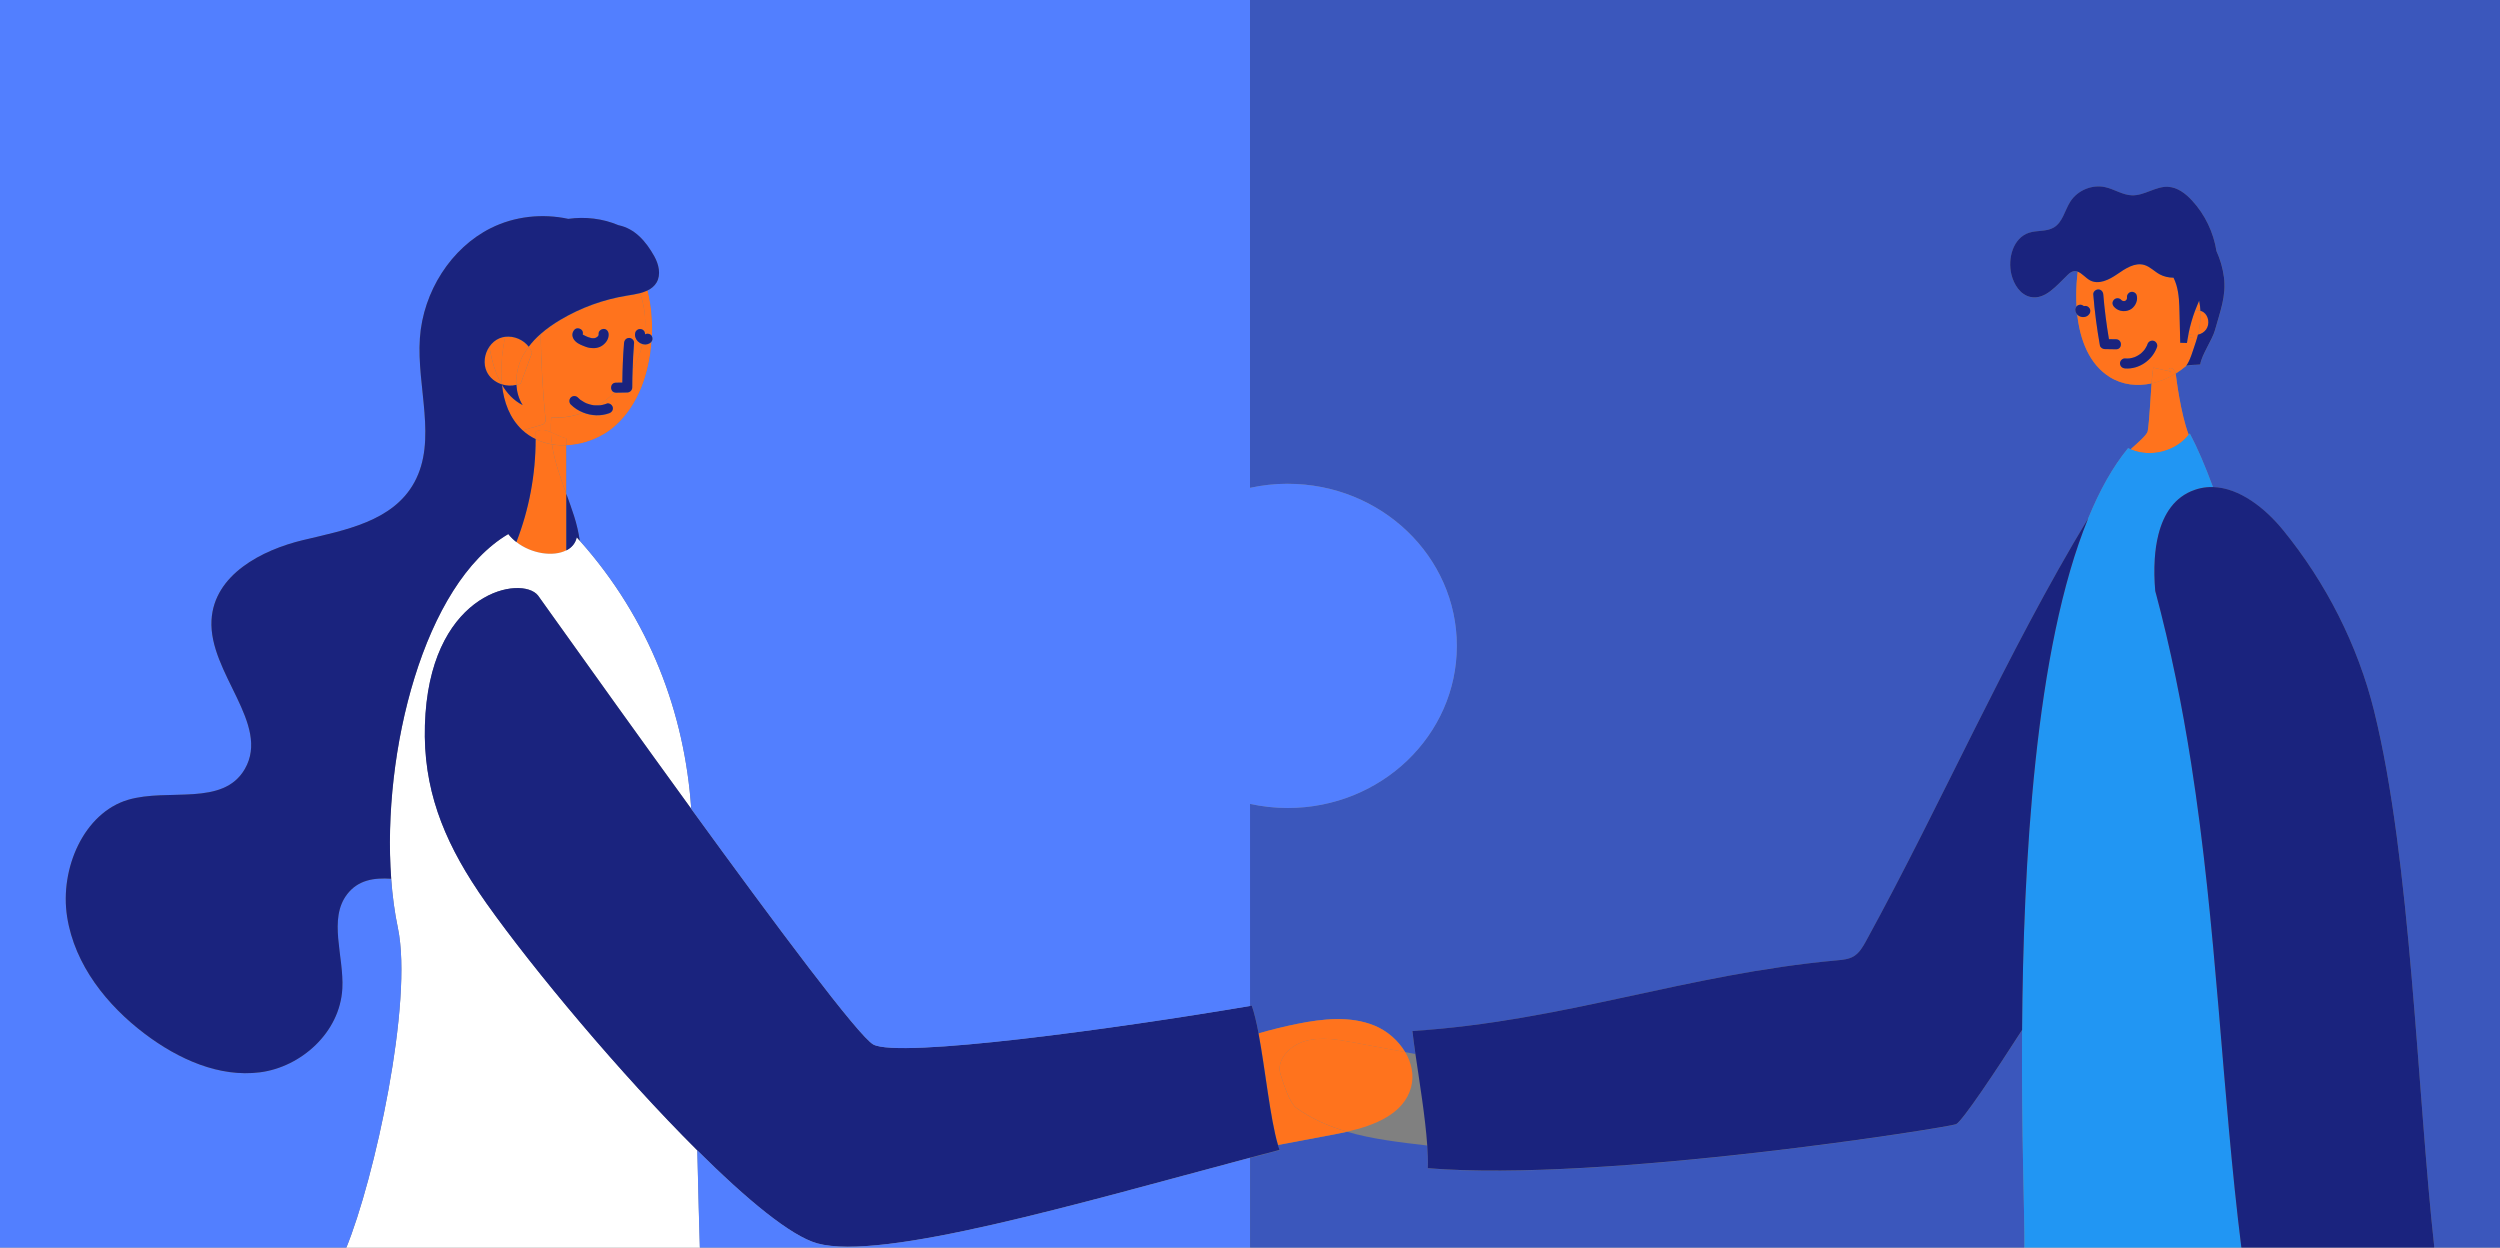 <svg xmlns="http://www.w3.org/2000/svg" id="a" viewBox="0 0 525 262"><rect x="0" y="0" width="525" height="262" fill="#808080" stroke="none"/><path d="M262.5-.3V102.45c2.54-.55,5.18-.86,7.9-.86,19.62,0,35.53,15.24,35.53,34.04s-15.91,34.04-35.53,34.04c-2.72,0-5.36-.3-7.9-.86v42.44c.12-.02,.25-.04,.38-.06,.53,1.52,1,3.53,1.43,5.81,2.67-.77,5.37-1.44,8.09-1.99,5.39-1.09,11.17-1.72,16.26,.37,2.64,1.08,4.98,3.11,6.42,5.56,.72,.13,1.43,.27,2.15,.4-.25-1.74-.47-3.37-.63-4.82,31.81-2.05,57.45-11.97,89.2-14.84,1.21-.11,2.46-.23,3.5-.86,1.19-.72,1.91-1.99,2.58-3.21,16.06-29.32,29.4-60.2,46.65-88.77,2.38-5.8,5.14-10.8,8.37-14.72,.17,.09,.34,.16,.52,.23,1.5-1.32,3.49-3.08,3.6-3.79,.37-2.39,.54-6.64,.81-10.05-2.99,.64-6.08,.33-8.73-1.31-4.38-2.71-6.28-7.87-6.87-13.13-.07-.08-.14-.17-.2-.25-.01-.02-.03-.04-.04-.06-.05-.1-.09-.2-.13-.31,0-.02-.01-.05-.02-.07-.02-.11-.04-.23-.04-.34,0-.26,.11-.49,.27-.69-.05-.82-.07-1.64-.06-2.44,.01-1.62,.11-3.25,.31-4.86-.29-.1-.59-.14-.92-.07-.46,.11-.84,.43-1.18,.76-2.28,2.17-4.67,5.26-7.76,4.64-2.16-.43-3.54-2.62-4.06-4.76-.81-3.38,.39-7.64,3.69-8.73,1.7-.56,3.69-.19,5.23-1.11,1.88-1.12,2.29-3.61,3.47-5.45,1.52-2.35,4.56-3.61,7.3-3.02,1.93,.42,3.66,1.66,5.64,1.72,2.6,.08,4.94-1.91,7.55-1.79,2,.09,3.72,1.42,5.07,2.89,2.7,2.93,4.49,6.69,5.12,10.63,.8,1.71,1.33,3.56,1.56,5.43,.52,4.05-.8,7.22-1.88,11.16-.56,2.04-2.78,5.12-3.1,7.22-1.47,.13-1.48,0-2.93,.26h0c-.69,.59-1.44,1.14-2.22,1.63,.14,1.19,1.04,8.35,2.68,12.73,.02,.04,.03,.09,.05,.13,.07-.09,.15-.18,.22-.28,1.59,2.97,3.22,6.79,4.87,11.26,5.57,.16,10.98,4.46,14.71,9.02,9.01,11.04,15.7,24.17,19.13,38,7.75,31.24,9.05,80.18,12.67,112.88l-40.52-.02c-18.3,.03-40.11,.04-45.58-.07,.07-6.49-.64-24.08-.49-45.79-5.77,9-12.61,19.2-13.86,19.79-1.33,.62-73.96,12.28-110.94,9.24,.04-1.45,0-3.06-.12-4.79-5.81-.68-11.51-1.34-16.82-2.88-.79,.18-1.57,.34-2.34,.48-4.06,.77-8.12,1.53-12.17,2.3,.11,.37,.22,.73,.34,1.06-2.05,.54-4.13,1.09-6.22,1.64v19.05h262.5V-.3H262.5Z" style="fill:#3b57bc;"></path><path d="M437.88,64.88l-.02-.05c.01,.05,.03,.1,.04,.16v-.11Z" style="fill:#ff731d;"></path><path d="M455.54,77.95c-.12-.23-.13-.59,.16-.65,.53-.11,.94,.46,1.17,.96,0,0,0,.08,.02,.19,.78-.49,1.52-1.04,2.22-1.64,.82-1.05,1.42-3.24,2-4.93,.1-.3,.19-.6,.28-.91-.63,.06-1.28-.02-1.87-.29v-.07c-.09,.47-.19,.94-.25,1.42-.47-.01-.94-.03-1.41-.04l-.15-6.21c-.05-1.99-.1-4-.65-5.9-.16-.53-.36-1.06-.61-1.56-1.02,0-2.02-.22-2.92-.71-1.11-.61-2.02-1.62-3.24-1.97-1.99-.57-3.96,.77-5.66,1.94-1.7,1.17-3.92,2.28-5.73,1.29-.91-.5-1.68-1.49-2.58-1.82-.2,1.62-.3,3.25-.31,4.86,0,.8,.01,1.62,.06,2.44,.01-.02,.02-.04,.04-.05,.13-.13,.29-.22,.46-.27l.28-.04c.14,0,.28,.02,.4,.09,.13,.04,.24,.11,.34,.22h.03c.19-.06,.37-.06,.56-.01,.08,.04,.17,.07,.25,.11,.12,.07,.22,.16,.29,.27,.09,.1,.16,.22,.19,.36,.04,.14,.05,.28,.02,.42,0,.14-.05,.27-.12,.39-.03,.06-.08,.12-.13,.18-.04,.05-.08,.12-.14,.16-.1,.09-.21,.19-.34,.24-.12,.05-.25,.12-.38,.14-.13,.02-.28,.05-.42,.04-.12,0-.23-.03-.35-.05-.02,0-.05,0-.07-.02-.03,0-.05-.02-.07-.02-.1-.04-.21-.08-.31-.13-.02-.01-.05-.02-.07-.04-.09-.06-.18-.13-.26-.2-.02-.02-.04-.03-.05-.05h0c.58,5.26,2.49,10.41,6.87,13.12,2.65,1.64,5.74,1.95,8.73,1.31,.1-1.27,.21-2.42,.35-3.32l3.37,.75Zm-11.61-15.02c.18-.19,.48-.31,.74-.31s.58,.11,.74,.31c.05,.06,.11,.11,.17,.16,.05,.03,.1,.06,.15,.08,.06,.02,.13,.04,.2,.05,.06,0,.13,0,.19,0,.05-.01,.09-.02,.14-.04,.04-.02,.08-.05,.12-.07,.05-.04,.09-.09,.13-.13,.04-.05,.07-.11,.1-.17,.02-.06,.04-.12,.05-.19,0-.1,.01-.2,0-.3-.04-.27,.13-.55,.31-.74,.19-.21,.47-.3,.74-.31,.26-.01,.56,.13,.74,.31,.22,.22,.27,.45,.31,.74,.14,1.08-.56,2.3-1.55,2.74-.61,.27-1.23,.34-1.88,.18-.52-.13-1.05-.43-1.4-.84-.19-.22-.29-.45-.31-.74-.01-.28,.12-.54,.31-.74Zm.45,10.41c-.8-.01-1.59-.03-2.39-.04-.43,0-.93-.32-1.01-.77-.63-3.55-1.1-7.12-1.39-10.71-.05-.57,.52-1.05,1.05-1.05,.6,0,1,.48,1.05,1.05,.26,3.15,.66,6.28,1.19,9.4,.5,0,1,.02,1.5,.02,1.35,.02,1.35,2.12,0,2.1Zm1.88,4.03c-.59-.05-1.02-.44-1.05-1.05-.02-.54,.5-1.09,1.05-1.05,.3,.02,.6,.02,.9,0,.04,0,.08,0,.12-.01h.02l.07-.02c.15-.03,.29-.06,.44-.1s.29-.08,.43-.13c.06-.02,.13-.05,.19-.07h.01c.26-.13,.51-.26,.75-.42,.11-.07,.22-.15,.33-.23,.01-.01,.02-.02,.05-.04,.05-.04,.1-.09,.15-.13,.22-.2,.43-.42,.62-.65h0s0,0,0-.01c.04-.06,.08-.11,.12-.17,.08-.11,.15-.23,.21-.35,.07-.13,.14-.26,.2-.4v-.03c.04-.07,.07-.14,.09-.21,.19-.56,.71-.87,1.29-.73,.53,.12,.91,.77,.73,1.29-.96,2.75-3.78,4.74-6.73,4.51Z" style="fill:#ff731d;"></path><path d="M461.72,63.39s-.01,.03-.02,.04c.06,0,.11,0,.17,0-.02-.1-.03-.19-.05-.29-.03,.08-.06,.16-.1,.24Z" style="fill:#ff731d;"></path><path d="M447.28,75.26h-.09s.04,0,.09,0Z" style="fill:#ff731d;"></path><path d="M437.05,64.72s.07-.06,.1-.1l-.05,.04-.04,.05Z" style="fill:#ff731d;"></path><path d="M450.89,72.51c.03-.07,.03-.08,0,0h0Z" style="fill:#ff731d;"></path><path d="M459.63,91.3s-.03-.09-.05-.13c-1.64-4.38-2.54-11.54-2.68-12.73-1.58,.98-3.31,1.69-5.07,2.07-.26,3.4-.43,7.65-.81,10.05-.11,.71-2.09,2.46-3.6,3.79,4.13,1.8,9.42,.5,12.21-3.05Z" style="fill:#ff731d;"></path><path d="M455.93,78.04l-.39-.09c.1,.19,.26,.29,.39,.09Z" style="fill:#ff731d;"></path><path d="M456.88,78.26c-.24-.49-.64-1.07-1.17-.96-.3,.06-.28,.42-.16,.65l.39,.09c-.13,.21-.29,.1-.39-.09l-3.37-.75c-.14,.89-.25,2.05-.35,3.32,1.77-.38,3.5-1.08,5.07-2.07-.01-.11-.02-.19-.02-.19Z" style="fill:#ff731d;"></path><path d="M459.65,70.14l-.02-.23c-.05,.23-.08,.47-.12,.7v.07c.6,.27,1.24,.35,1.88,.29,.06-.22,.12-.44,.18-.67-.64,.14-1.32,.1-1.92-.17Z" style="fill:#ff731d;"></path><path d="M460.98,65.22c.37-.07,.76-.05,1.12,.05-.03-.62-.11-1.23-.22-1.84-.06,0-.11-.01-.17,0-.27,.59-.5,1.19-.73,1.8Z" style="fill:#ff731d;"></path><path d="M460.98,65.22c-.57,1.52-1.02,3.09-1.35,4.69l.02,.23c.6,.26,1.28,.31,1.92,.17,.41-1.64,.61-3.35,.52-5.03-.36-.1-.75-.12-1.12-.05Z" style="fill:#ff731d;"></path><path d="M461.57,70.3c.69-.16,1.33-.53,1.73-1.11,.78-1.11,.54-2.85-.58-3.63-.19-.13-.41-.22-.63-.28,.09,1.68-.11,3.38-.52,5.03Z" style="fill:#ff731d;"></path><path d="M280.56,238.14c.77-.14,1.55-.31,2.34-.48-3.78-1.1-7.36-2.64-10.63-4.96-1.51-1.07-2.83-5.44-3.36-7.09-.95-2.97,1.88-6.06,5.2-6.99,3.33-.93,6.92-.3,10.33,.34,3.55,.66,7.09,1.32,10.64,1.99-1.45-2.44-3.79-4.48-6.42-5.56-5.09-2.09-10.87-1.46-16.26-.37-2.72,.55-5.42,1.22-8.09,1.99,1.41,7.46,2.43,17.81,4.08,23.43,4.06-.77,8.12-1.53,12.17-2.3Z" style="fill:#ff731d;"></path><path d="M274.11,218.61c-3.33,.93-6.16,4.02-5.2,6.99,.53,1.65,1.85,6.02,3.36,7.09,3.27,2.32,6.85,3.86,10.63,4.96,5.81-1.32,11.88-3.72,13.41-9.26,.71-2.56,.13-5.19-1.22-7.46-3.55-.66-7.09-1.32-10.64-1.99-3.41-.64-7.01-1.27-10.33-.34Z" style="fill:#ff731d;"></path><path d="M135.45,66.65c.07,1.04,.04,2.08-.07,3.1,.03,.08,.07,.16,.08,.24,.01,.06,0,.12,0,.19h0v.02h.02s0,0,0,0h.01c.22-.14,.53-.14,.79-.09,.27,.06,.48,.26,.63,.48h0c.01-.26,.03-.54,.03-.81,.07-2.92-.21-5.94-.94-8.8-.5,.24-1.04,.43-1.6,.57,.58,1.62,.94,3.32,1.05,5.08Z" style="fill:#ff731d;"></path><path d="M135.45,70.25s0,.1,0,.14v-.14h0Z" style="fill:#ff731d;"></path><path d="M136.52,72.04s-.08,.05-.12,.08c-.12,.06-.24,.11-.36,.15-.04,.01-.08,.02-.13,.03-.13,.02-.26,.04-.39,.05-.16,0-.33-.03-.49-.06-.03,0-.06-.02-.09-.03-.45,1.84-1.16,3.62-2.08,5.26-.04,1.29-.08,2.58-.08,3.87,0,.58-.48,1.04-1.05,1.05-.79,.01-1.59,.03-2.39,.04-.11,0-.19-.03-.28-.05-1.07,1.03-2.24,1.94-3.49,2.71,.09,0,.17,0,.26,0,.05,0,.25-.02,.28-.02,.14-.02,.28-.05,.42-.08,.29-.06,.57-.15,.85-.25,.53-.2,1.15,.22,1.29,.73,.16,.58-.2,1.1-.73,1.29-1.77,.65-3.74,.55-5.48-.14-2.12,.8-4.38,1.17-6.67,1.01-.13,1.03-.16,2.05-.12,3.07,1.02,.43,2.06,1.04,3.26,1.32v1.46c3.75-.14,7.56-1.63,10.36-4.16,4.85-4.4,7.05-11.03,7.54-17.61,0,0,0,.02-.02,.03-.07,.11-.17,.2-.29,.27Z" style="fill:#ff731d;"></path><path d="M123.1,84.67c-.07-.03-.04-.02,0,0h0Z" style="fill:#ff731d;"></path><path d="M124.61,85.09s-.02,0,0,0h0Z" style="fill:#ff731d;"></path><path d="M122.24,70.53c-.04,.07-.07,.15-.13,.21,.05-.06,.1-.13,.13-.21Z" style="fill:#ff731d;"></path><path d="M115.68,90.73c-.04-1.02,0-2.04,.12-3.07,2.29,.16,4.54-.21,6.67-1.01-.96-.38-1.86-.95-2.59-1.68-.4-.4-.4-1.08,0-1.48s1.08-.4,1.48,0c.12,.12,.25,.24,.38,.36,.05,.04,.09,.08,.14,.12,.02,.01,.04,.03,.06,.04,.24,.17,.49,.33,.75,.47,.14,.07,.28,.14,.42,.21l.04,.02c.06,.02,.13,.05,.2,.07,.28,.1,.56,.18,.85,.25,.15,.03,.3,.06,.45,.08h.05c.09,.01,.17,.02,.26,.03,.21,.01,.42,0,.62,0,1.25-.76,2.42-1.67,3.49-2.71-1.05-.26-.96-2.02,.28-2.05l1.36-.02c.02-2.78,.13-5.55,.36-8.32,.05-.57,.44-1.05,1.05-1.05,.53,0,1.1,.48,1.05,1.05-.15,1.83-.24,3.66-.3,5.49,.93-1.64,1.64-3.42,2.08-5.26-.13-.04-.26-.09-.38-.15-.08-.03-.15-.07-.22-.12-.13-.09-.27-.19-.38-.3-.24-.24-.4-.52-.51-.83-.05-.15-.07-.33-.08-.48-.01-.17,.02-.34,.05-.5,.05-.27,.26-.49,.48-.63,.24-.15,.54-.17,.81-.11,.25,.06,.5,.26,.63,.48,.03,.04,.03,.1,.05,.15,.11-1.02,.14-2.06,.07-3.1-.11-1.76-.48-3.46-1.05-5.08-.87,.23-1.78,.37-2.64,.5-4.95,.79-9.74,2.53-14.05,5.08-1.47,.87-2.89,1.86-4.18,2.99,.1,5.87,.41,11.74,.99,17.59,.04,.36,.06,.75-.14,1.04-.2,.28-.55,.4-.88,.49-1.25,.36-2.51,.73-3.76,1.09,.83,.77,1.76,1.38,2.75,1.86,0-.54,.02-1.07,0-1.61,1.14-.55,2.15-.32,3.19,.12Zm4.95-21.49c.39-.44,1.09-.36,1.48,0,.29,.26,.34,.64,.25,.98h0s.08,.05,.11,.07c.13,.08,.26,.14,.4,.2,.13,.06,.26,.13,.4,.19l.05,.02,.06,.02c.06,.02,.12,.05,.18,.07,.15,.05,.31,.1,.46,.14,.09,.02,.19,.04,.28,.06h0c.16,.01,.32,.01,.48,0,0,0,0,0,.01,0,.06-.01,.12-.02,.17-.04,.06-.02,.11-.04,.17-.05h0c.08-.05,.2-.1,.28-.17,0-.01,.02-.02,.04-.04,.05-.04,.09-.09,.13-.13h0s.06-.1,.09-.14h0s.03-.08,.03-.12h0c0-.07,0-.13,0-.19-.05-.59,.52-1.03,1.05-1.05,.6-.03,1.01,.5,1.05,1.05,.08,.98-.51,1.85-1.28,2.4-.79,.56-1.76,.67-2.69,.52-.51-.08-.98-.26-1.45-.46-.36-.15-.74-.31-1.07-.53-.39-.26-.75-.6-.95-1.03-.29-.63-.2-1.26,.26-1.78Z" style="fill:#ff731d;"></path><path d="M114.38,88.78c.2-.29,.18-.69,.14-1.04-.58-5.85-.89-11.72-.99-17.59-.92,.81-1.76,1.7-2.49,2.67,.29,.38,.53,.81,.69,1.27l-2.36,6.42c-.29,.15-.6,.26-.92,.34,.09,1.51,.5,2.97,1.32,4.25-1.88-.95-3.29-2.47-4.35-4.27,.39,3.63,1.62,7.02,4.26,9.5,.02,.02,.04,.03,.06,.05,1.25-.36,2.51-.73,3.76-1.09,.33-.1,.69-.21,.88-.49Z" style="fill:#ff731d;"></path><path d="M115.92,93.32c.52,3.51,1.76,6.96,3.01,10.4,0-3.4,0-6.81,0-10.21-1.02,.04-2.03-.02-3.01-.19Z" style="fill:#ff731d;"></path><path d="M112.48,92.23c.01,7.38-1.37,14.75-4.04,21.62,3.18,2.48,7.76,3.14,10.48,1.74,0-3.96,0-7.91,0-11.87-1.24-3.44-2.48-6.89-3.01-10.4-1.2-.2-2.35-.56-3.44-1.09Z" style="fill:#ff731d;"></path><path d="M115.68,90.73c.03,.87,.11,1.73,.24,2.58,.99,.17,2,.23,3.01,.19v-1.46c-1.2-.27-2.24-.89-3.26-1.32Z" style="fill:#ff731d;"></path><path d="M115.68,90.73c-1.04-.44-2.06-.67-3.19-.12,.02,.54,0,1.07,0,1.61,1.08,.53,2.24,.89,3.44,1.09-.13-.86-.21-1.72-.24-2.58Z" style="fill:#ff731d;"></path><path d="M102.22,78.08c.61,1.28,1.79,2.2,3.13,2.64-1.37-2.36-2.14-5.2-2.58-7.92-1.05,1.52-1.36,3.6-.55,5.28Z" style="fill:#ff731d;"></path><path d="M108.44,80.84c.31-.08,.62-.19,.92-.34l2.36-6.42c-.16-.46-.4-.88-.69-1.27-.43,.58-.84,1.17-1.19,1.81-1.02,1.88-1.53,4.09-1.4,6.21Z" style="fill:#ff731d;"></path><path d="M105.95,71.39c.04-.22,.1-.44,.14-.66-.41,.05-.82,.15-1.21,.32-.86,.36-1.57,.99-2.1,1.75,.44,2.72,1.21,5.56,2.58,7.92,.02,0,.03,0,.05,.01-.32-3.08-.03-6.33,.54-9.35Z" style="fill:#ff731d;"></path><path d="M106.08,70.73c-.04,.22-.1,.44-.14,.66-.57,3.02-.86,6.27-.54,9.35,.99,.31,2.05,.37,3.04,.1-.13-2.12,.38-4.33,1.4-6.21,.35-.64,.75-1.24,1.19-1.81-1.13-1.48-3.1-2.32-4.95-2.08Z" style="fill:#ff731d;"></path><g><path d="M460.14,160.26c-1.88-12-4.28-24.07-7.54-36.19,.02,.24,.05,.48,.07,.72l-.1-.82s.02,.07,.03,.1c-.19-2.2-.24-4.47-.1-6.69,.11-1.78,.36-3.51,.77-5.14,1.1-4.32,3.37-7.88,7.6-9.37,.83-.29,1.67-.47,2.5-.55,.45-.04,.9-.06,1.35-.05-1.65-4.47-3.28-8.28-4.87-11.26-.07,.1-.15,.18-.22,.28-2.79,3.55-8.08,4.85-12.21,3.05-.17-.08-.35-.15-.52-.23-3.23,3.92-6,8.92-8.37,14.72-11.23,27.38-13.65,72.71-13.89,107.46-.15,21.72,.55,39.3,.49,45.79,5.47,.11,27.28,.11,45.58,.07-4.14-33.07-5.14-67.2-10.57-101.91Z" style="fill:#2196f3;"></path><path d="M102.25,189.81c-1.14-1.6-2.21-3.19-3.21-4.78-6.93-10.93-10.64-21.7-9.67-35.2,1.84-25.75,20.22-29.03,23.62-24.78,.96,1.35,1.99,2.79,3.07,4.3,7.8,10.93,18.5,25.9,29.1,40.49-1.36-20.02-8.71-39.81-23.41-56.3-.21-.24-.42-.48-.64-.72-.27,1.27-1.07,2.18-2.19,2.75-2.72,1.4-7.3,.74-10.48-1.74-.63-.49-1.2-1.05-1.7-1.68-17.73,10.44-26.55,45.78-24.59,72.38,.27,3.63,.73,7.11,1.41,10.33,3.24,15.48-4.88,52.7-10.9,67.32,0,0,72.51,.25,74.32,0-.13-4.05-.33-11.62-.54-20.62-16.08-16-34.45-38.03-44.18-51.75Z" style="fill:#fff;"></path></g><g><path d="M389.31,200.81c-1.04,.63-2.29,.75-3.5,.86-31.75,2.88-57.38,12.8-89.2,14.84,.16,1.45,.38,3.08,.63,4.82,.86,5.96,2.07,13.22,2.48,19.2,.12,1.72,.17,3.34,.12,4.79,36.98,3.04,109.61-8.62,110.94-9.24,1.26-.59,8.09-10.78,13.86-19.79,.24-34.75,2.66-80.08,13.89-107.46-17.25,28.57-30.59,59.45-46.65,88.77-.67,1.22-1.39,2.49-2.58,3.21Z" style="fill:#1a237e;"></path><path d="M264.3,217c-.43-2.28-.9-4.29-1.43-5.81-.12,.02-.25,.04-.38,.06-28.32,4.81-73.61,11-79.09,8.1-2.99-1.58-20.48-25.02-38.26-49.51-10.6-14.59-21.3-29.56-29.1-40.49-1.08-1.52-2.11-2.96-3.07-4.3-3.4-4.25-21.78-.97-23.62,24.78-.96,13.5,2.75,24.27,9.67,35.2,1.01,1.59,2.08,3.18,3.21,4.78,9.73,13.72,28.1,35.76,44.18,51.75,10.3,10.25,19.67,18.03,25.21,19.54,13.68,3.74,54.59-8.32,90.86-17.98,2.09-.56,4.17-1.11,6.22-1.64-.11-.33-.23-.69-.34-1.06-1.65-5.62-2.67-15.98-4.08-23.43Z" style="fill:#1a237e;"></path><path d="M498.56,149.3c-3.43-13.83-10.12-26.96-19.13-38-3.73-4.57-9.14-8.87-14.71-9.02-.45-.01-.9,0-1.35,.05-.83,.08-1.67,.26-2.5,.55-4.23,1.48-6.5,5.04-7.6,9.37-.41,1.63-.66,3.36-.77,5.14-.14,2.21-.09,4.48,.1,6.69,3.25,12.12,5.66,24.19,7.54,36.19,5.43,34.71,6.43,68.84,10.57,101.91l40.52,.02c-3.62-32.7-4.92-81.64-12.67-112.88Z" style="fill:#1a237e;"></path><path d="M452.67,124.78c-.02-.24-.05-.48-.07-.72,0-.03-.02-.07-.03-.1l.1,.82Z" style="fill:#1a237e;"></path></g><g><path d="M171.64,261.11c-5.54-1.52-14.91-9.29-25.21-19.54,.21,9,.41,16.57,.54,20.62h115.53v-19.05c-36.27,9.66-77.18,21.72-90.86,17.98Z" style="fill:#527fff;"></path><path d="M270.4,101.59c-2.72,0-5.36,.3-7.9,.86V-.3H0V262.19H72.65c6.02-14.62,14.15-51.84,10.9-67.32-.68-3.22-1.14-6.7-1.41-10.33-3.65-.24-6.93,.27-9.23,3.23-4.06,5.23-.67,13.06-1.03,19.85-.5,9.22-8.69,16.45-17.26,17.57-8.57,1.11-17.14-2.73-24.21-8.07-7.88-5.95-14.72-14.4-16.32-24.56-1.6-10.16,3.53-21.84,12.79-24.59,8.43-2.51,19.94,1.48,24.53-6.48,5.45-9.46-7.61-20.16-7-31.26,.53-9.53,10.55-14.73,19.26-16.81,8.71-2.08,18.83-3.88,23.33-12.11,4.85-8.85,.45-20.08,1.17-30.32,.69-9.78,6.59-18.92,14.88-23.07,5.03-2.52,10.82-3.12,16.28-1.95,3.55-.5,7.24-.07,10.54,1.33,3.48,.72,5.8,3.43,7.53,6.53,.94,1.68,1.45,3.84,.48,5.5-.45,.76-1.11,1.29-1.89,1.67,.73,2.86,1.01,5.88,.94,8.8,0,.27-.02,.55-.03,.82,.07,.12,.12,.24,.12,.38,.03,.14,.03,.28-.02,.42-.03,.12-.09,.23-.17,.32-.49,6.58-2.69,13.21-7.54,17.61-2.8,2.53-6.61,4.02-10.36,4.16,0,3.4,0,6.81,0,10.21,.57,1.56,1.13,3.12,1.63,4.68,.52,1.63,.93,3.38,1.19,5.15,14.7,16.49,22.05,36.28,23.41,56.3,17.78,24.48,35.27,47.92,38.26,49.51,5.48,2.9,50.77-3.29,79.09-8.1v-42.44c2.54,.55,5.18,.86,7.9,.86,19.62,0,35.53-15.24,35.53-34.04s-15.91-34.04-35.53-34.04Z" style="fill:#527fff;"></path></g><g><path d="M467.02,58.18c-.24-1.87-.77-3.72-1.56-5.43-.62-3.94-2.41-7.69-5.12-10.63-1.35-1.47-3.08-2.8-5.07-2.89-2.6-.12-4.94,1.87-7.55,1.79-1.97-.06-3.71-1.3-5.64-1.72-2.74-.6-5.78,.66-7.3,3.02-1.18,1.84-1.6,4.33-3.47,5.45-1.54,.92-3.52,.55-5.23,1.11-3.3,1.09-4.5,5.35-3.69,8.73,.52,2.14,1.89,4.33,4.06,4.76,3.09,.61,5.48-2.47,7.76-4.64,.34-.33,.72-.65,1.18-.76,.33-.08,.63-.04,.92,.07,.9,.32,1.67,1.32,2.58,1.82,1.81,.99,4.03-.11,5.73-1.29,1.7-1.17,3.67-2.51,5.66-1.94,1.22,.35,2.13,1.36,3.24,1.97,.89,.49,1.9,.7,2.92,.71,.25,.5,.45,1.03,.61,1.56,.56,1.91,.61,3.92,.65,5.9l.15,6.21c.47,.01,.94,.02,1.41,.04,.06-.48,.15-.95,.24-1.42,.04-.23,.07-.47,.12-.7,.32-1.59,.78-3.16,1.35-4.69,.23-.61,.47-1.21,.73-1.8,0-.01,0-.03,.02-.04,.04-.08,.07-.16,.1-.24,.02,.1,.03,.19,.05,.29,.11,.61,.19,1.22,.22,1.84,.22,.06,.44,.15,.63,.28,1.12,.78,1.36,2.52,.58,3.63-.41,.58-1.04,.96-1.73,1.11-.06,.22-.12,.45-.18,.67-.09,.3-.18,.61-.28,.91-.58,1.68-1.17,3.88-2,4.93h0c1.46-.25,1.46-.12,2.93-.25,.32-2.09,2.54-5.17,3.1-7.22,1.08-3.94,2.4-7.11,1.88-11.16Z" style="fill:#1a237e;"></path><path d="M118.93,103.72c0,3.96,0,7.91,0,11.87,1.11-.57,1.92-1.48,2.19-2.75,.22,.24,.42,.48,.64,.72-.26-1.77-.67-3.52-1.19-5.15-.5-1.56-1.06-3.12-1.63-4.68Z" style="fill:#1a237e;"></path><path d="M129.88,47.29c-3.3-1.4-6.99-1.83-10.54-1.33-5.45-1.17-11.25-.56-16.28,1.95-8.3,4.15-14.19,13.29-14.88,23.07-.72,10.24,3.68,21.47-1.17,30.32-4.51,8.23-14.62,10.03-23.33,12.11-8.71,2.08-18.73,7.28-19.26,16.81-.61,11.11,12.44,21.81,7,31.26-4.59,7.96-16.09,3.98-24.53,6.48-9.26,2.75-14.39,14.43-12.79,24.59,1.6,10.16,8.44,18.61,16.32,24.56,7.07,5.34,15.64,9.18,24.21,8.07,8.57-1.11,16.76-8.34,17.26-17.57,.37-6.8-3.02-14.62,1.03-19.85,2.29-2.96,5.58-3.47,9.23-3.23-1.96-26.6,6.86-61.94,24.59-72.38,.49,.63,1.07,1.19,1.7,1.68,2.68-6.87,4.05-14.24,4.04-21.62-.99-.48-1.92-1.09-2.75-1.86-.02-.02-.04-.03-.06-.05-2.64-2.48-3.87-5.87-4.26-9.5,1.06,1.8,2.47,3.31,4.35,4.27-.82-1.28-1.22-2.74-1.32-4.25-.99,.26-2.06,.21-3.04-.1-.02,0-.03,0-.05-.01-1.34-.44-2.52-1.36-3.13-2.64-.8-1.68-.5-3.76,.55-5.28,.53-.76,1.24-1.39,2.1-1.75,.39-.17,.8-.26,1.21-.32,1.85-.23,3.82,.6,4.95,2.08,.73-.97,1.57-1.86,2.49-2.67,1.28-1.13,2.71-2.12,4.18-2.99,4.31-2.56,9.1-4.29,14.05-5.08,.86-.14,1.77-.28,2.64-.5,.56-.15,1.1-.33,1.6-.57,.78-.38,1.44-.91,1.89-1.67,.97-1.66,.46-3.82-.48-5.5-1.73-3.1-4.05-5.82-7.53-6.53Z" style="fill:#1a237e;"></path><path d="M444.38,71.25c-.5,0-1-.02-1.5-.02-.53-3.11-.93-6.25-1.19-9.4-.05-.57-.45-1.05-1.05-1.05-.53,0-1.1,.48-1.05,1.05,.29,3.59,.76,7.17,1.39,10.71,.08,.45,.58,.76,1.01,.77,.8,.01,1.59,.03,2.39,.04,1.35,.02,1.35-2.08,0-2.1Z" style="fill:#1a237e;"></path><path d="M446.52,62.99s-.09,.09-.13,.13c-.04,.03-.08,.05-.12,.07-.05,.01-.09,.03-.14,.04-.06,0-.13,0-.19,0-.07-.01-.13-.03-.2-.05-.05-.03-.1-.05-.15-.08-.06-.05-.12-.1-.17-.16-.16-.2-.5-.31-.74-.31s-.56,.11-.74,.31c-.18,.2-.32,.46-.31,.74,.01,.29,.12,.52,.31,.74,.35,.41,.87,.72,1.4,.84,.65,.16,1.28,.08,1.88-.18,.99-.44,1.69-1.66,1.55-2.74-.04-.29-.09-.53-.31-.74-.18-.18-.48-.32-.74-.31-.27,.01-.55,.1-.74,.31-.17,.19-.34,.47-.31,.74,.01,.1,0,.2,0,.3-.01,.06-.03,.13-.05,.19-.03,.06-.06,.12-.1,.17Z" style="fill:#1a237e;"></path><path d="M438.73,64.66c-.07-.11-.17-.2-.29-.27-.08-.04-.17-.07-.25-.11-.19-.05-.37-.05-.56,0h-.03c-.09-.09-.21-.16-.34-.2-.12-.07-.26-.1-.4-.09l-.28,.04c-.18,.05-.33,.14-.46,.27-.01,.02-.02,.04-.04,.05-.16,.2-.27,.43-.27,.69,0,.11,.02,.23,.04,.34,0,.03,0,.05,.02,.07,.03,.1,.08,.21,.13,.31,.01,.02,.02,.04,.04,.06,.06,.09,.13,.18,.2,.25h0s.04,.04,.05,.06c.08,.07,.17,.14,.26,.2,.02,.01,.04,.03,.07,.04,.1,.05,.2,.09,.31,.13,.02,0,.05,.02,.07,.02,.02,0,.05,.01,.07,.02,.11,.02,.23,.04,.35,.05,.14,0,.28-.02,.42-.04,.13-.02,.26-.09,.38-.14,.13-.06,.24-.15,.34-.24,.05-.05,.09-.11,.14-.16,.04-.06,.09-.11,.13-.18,.08-.12,.12-.25,.12-.39,.03-.14,.02-.28-.02-.42-.03-.14-.1-.26-.19-.36Zm-1.69,.06l.04-.05,.05-.04s-.07,.06-.1,.1Zm.81,.11l.02,.05v.11c.01-.06,0-.11-.02-.16Z" style="fill:#1a237e;"></path><path d="M452.25,71.57c-.59-.13-1.1,.18-1.29,.73-.02,.07-.05,.14-.08,.21v.03c-.08,.14-.15,.27-.22,.4-.07,.12-.14,.23-.21,.35-.04,.06-.08,.11-.12,.17,0,0,0,0,0,0h0c-.19,.24-.4,.46-.62,.66-.05,.05-.1,.09-.15,.13-.03,.02-.04,.03-.05,.04-.11,.08-.22,.16-.33,.23-.24,.16-.49,.29-.75,.41h-.01c-.06,.03-.13,.05-.19,.08-.14,.05-.28,.09-.43,.13s-.29,.07-.44,.1h-.07l-.02,.02s-.08,0-.12,.01c-.3,.03-.6,.03-.9,0-.55-.04-1.07,.51-1.05,1.05,.03,.61,.46,1,1.05,1.05,2.95,.23,5.77-1.75,6.73-4.51,.18-.52-.21-1.17-.73-1.29Zm-5.06,3.7h.09s-.08,0-.09,0Z" style="fill:#1a237e;"></path><path d="M132.1,70.97c-.61,0-1,.48-1.05,1.05-.23,2.77-.33,5.54-.36,8.32l-1.36,.02c-1.24,.02-1.33,1.78-.28,2.05,.09,.02,.17,.05,.28,.05,.79-.01,1.59-.03,2.39-.04,.57-.01,1.05-.47,1.05-1.05,0-1.29,.03-2.58,.08-3.87,.06-1.83,.15-3.66,.3-5.49,.05-.57-.52-1.05-1.05-1.05Z" style="fill:#1a237e;"></path><path d="M127.38,84.77c-.28,.1-.56,.19-.85,.25-.14,.03-.28,.06-.42,.08-.03,0-.24,.02-.28,.02-.09,0-.17,0-.26,0-.21,0-.42,.01-.62,0-.09,0-.17-.01-.26-.02h-.05c-.15-.03-.3-.06-.45-.09-.29-.06-.57-.15-.85-.25-.07-.02-.13-.05-.2-.07l-.04-.02c-.14-.06-.28-.13-.42-.21-.26-.14-.51-.3-.75-.47-.02-.01-.04-.03-.06-.04-.05-.04-.09-.08-.14-.12-.13-.11-.26-.23-.38-.36-.4-.4-1.08-.4-1.48,0s-.4,1.08,0,1.48c.74,.74,1.63,1.3,2.59,1.68,1.73,.69,3.71,.79,5.48,.14,.53-.19,.89-.71,.73-1.29-.14-.51-.76-.93-1.29-.73Z" style="fill:#1a237e;"></path><path d="M122.11,69.25c-.4-.36-1.1-.44-1.48,0-.46,.52-.55,1.15-.26,1.78,.2,.43,.56,.77,.95,1.03,.33,.22,.71,.38,1.07,.53,.47,.2,.94,.38,1.45,.46,.93,.15,1.9,.05,2.69-.52,.77-.55,1.35-1.41,1.28-2.4-.04-.55-.45-1.08-1.05-1.05-.53,.02-1.1,.46-1.05,1.05,0,.06,0,.12,0,.18h0s-.02,.09-.03,.12h0s-.06,.1-.09,.15h0s-.09,.09-.13,.13c-.02,.02-.03,.03-.04,.04-.08,.07-.2,.12-.28,.17h0c-.06,.02-.11,.04-.17,.06-.06,.02-.12,.03-.17,.04,0,0,0,0-.01,0-.16,0-.32,0-.48,0h0c-.09-.02-.19-.04-.28-.06-.16-.04-.31-.09-.46-.14-.06-.02-.12-.04-.18-.07l-.06-.02-.05-.02c-.13-.06-.27-.12-.4-.19-.13-.07-.27-.13-.4-.2-.03-.02-.08-.04-.11-.07h0c.09-.35,.04-.72-.25-.99Z" style="fill:#1a237e;"></path><path d="M136.9,70.6c-.14-.22-.36-.42-.63-.48-.25-.06-.56-.05-.79,.09h-.01s0-.02,0-.02h-.02c0-.07,.02-.13,0-.19,0-.09-.05-.16-.08-.24-.02-.05-.02-.1-.05-.15-.13-.22-.38-.43-.63-.48-.27-.06-.57-.05-.81,.11-.22,.14-.43,.36-.48,.63-.03,.16-.06,.34-.05,.5,.01,.16,.03,.33,.08,.48,.11,.32,.27,.59,.51,.83,.11,.11,.25,.21,.38,.3,.07,.05,.14,.09,.22,.12,.12,.05,.25,.11,.38,.15,.03,0,.06,.02,.09,.03,.16,.03,.33,.06,.49,.06,.13,0,.26-.03,.39-.05,.04,0,.09-.02,.13-.03,.12-.04,.24-.09,.36-.15,.04-.02,.09-.05,.12-.08,.12-.07,.22-.16,.29-.27,0,0,0-.02,.02-.03,.08-.1,.14-.2,.17-.32,.04-.14,.05-.28,.02-.42,0-.14-.05-.26-.12-.38h0Zm-1.45-.21s0-.1,0-.14h0v.14Z" style="fill:#1a237e;"></path></g></svg>